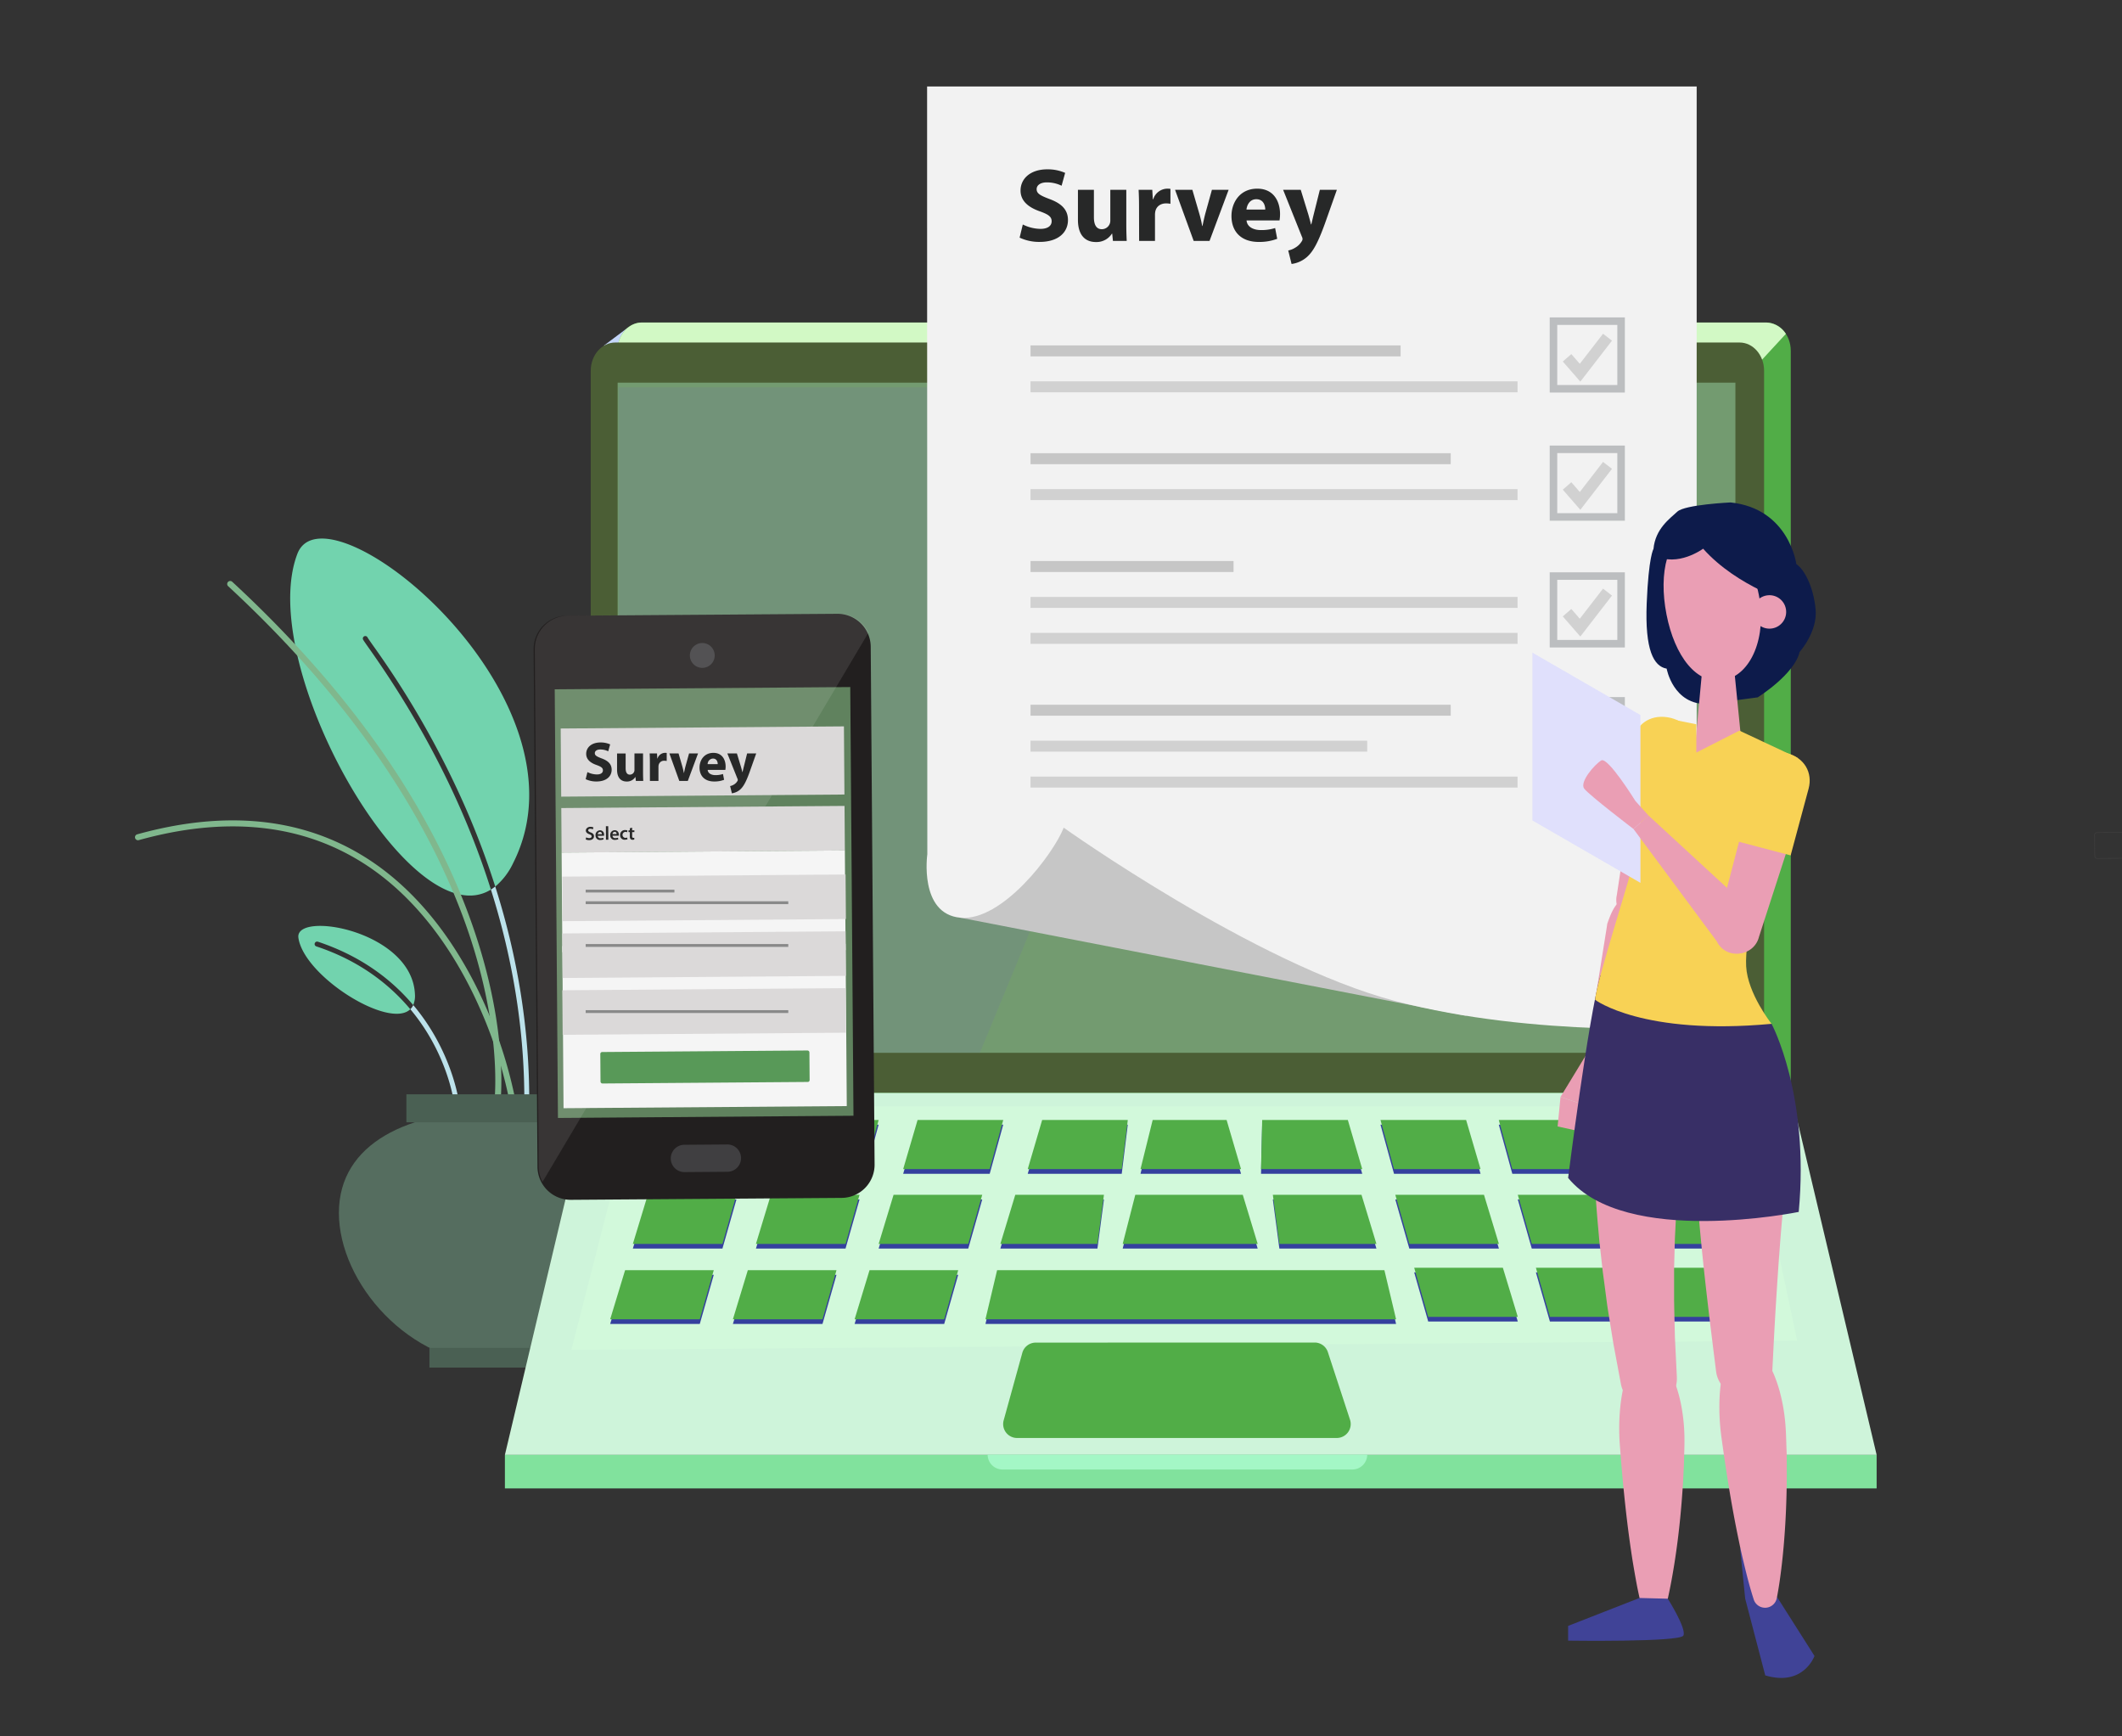 <svg xmlns="http://www.w3.org/2000/svg" viewBox="0 0 1100 900"><rect x="0" y="0" width="1100" height="900" fill="#333333" stroke="none"/><defs><style>.cls-1{isolation:isolate;}.cls-2{fill:#80b78d;}.cls-3{fill:#72d3ae;}.cls-4{fill:#bce2eb;}.cls-5{fill:#556d5f;}.cls-6{fill:#4a6053;}.cls-7{fill:#c4d6fa;}.cls-8{fill:#51ad47;}.cls-9{fill:#d2f9c5;}.cls-10{fill:#4b5e35;}.cls-11{fill:#739b70;}.cls-12{fill:#71808f;mix-blend-mode:screen;opacity:0.32;}.cls-13{fill:#cef4da;}.cls-14{fill:#d2f9db;}.cls-15{fill:#81e29d;}.cls-16{fill:#35409e;}.cls-17{fill:#a4f7c6;}.cls-18,.cls-23,.cls-24,.cls-39{fill:none;stroke-miterlimit:10;}.cls-18{stroke:#424141;stroke-width:0.25px;}.cls-19{fill:#c6c6c6;}.cls-20{fill:#f2f2f2;}.cls-21{fill:#d1d1d1;}.cls-22{fill:#272828;}.cls-23{stroke:#bcbec0;stroke-width:3.9px;}.cls-24{stroke:#d1d1d1;stroke-width:5.86px;}.cls-25{fill:#0d1b4b;}.cls-26{fill:#ea9eb4;}.cls-27{fill:#f8d255;}.cls-28{fill:#404397;}.cls-29{fill:#382f66;}.cls-30{fill:#e0e0fc;}.cls-31{fill:#221f1f;}.cls-32{fill:#60825e;}.cls-33{fill:#403f41;}.cls-34{fill:#fff;opacity:0.1;}.cls-35{fill:#dbd9d9;}.cls-36{fill:#f5f5f5;}.cls-37{fill:#282828;}.cls-38{fill:#589958;}.cls-39{stroke:#898989;stroke-width:1.47px;}</style></defs><g class="cls-1"><g id="Layer_1" data-name="Layer 1"><path class="cls-2" d="M265,569a1.43,1.43,0,0,0,.29,0,1.56,1.56,0,0,0,1.25-1.82,231.38,231.38,0,0,0-15.43-46.9c-10.57-23.62-29.88-56-61.87-76-32.8-20.53-72.58-24.5-118.22-11.8a1.56,1.56,0,0,0,.83,3c44.76-12.45,83.69-8.61,115.72,11.43,31.3,19.57,50.26,51.34,60.66,74.54a228.46,228.46,0,0,1,15.24,46.28A1.56,1.56,0,0,0,265,569Z"/><path class="cls-3" d="M254.48,461.08c-12-38-31.59-80.29-62.84-124.56-1.85-2.63-3-4.22-3.42-5a1.28,1.28,0,0,1,2.23-1.25c.39.71,1.61,2.43,3.29,4.81a466.37,466.37,0,0,1,46.34,80.76,422.4,422.4,0,0,1,16.65,43.68A35.71,35.71,0,0,0,266,447.36c43.52-86.05-96.95-199.29-111.85-160.3C132.2,344.54,212.82,486.94,254.48,461.08Z"/><path class="cls-3" d="M353.73,454.09a474.48,474.48,0,0,0-43.93,69.78c21.26,37.9,78.94-58.26,64.89-95.05-8.64-22.59-89.19,42-66.31,92.21a478.83,478.83,0,0,1,43.34-68.53,1.29,1.29,0,0,1,1.8-.21A1.28,1.28,0,0,1,353.73,454.09Z"/><path class="cls-3" d="M154.69,486.1c2.92,20,47.12,47.63,58,37-10.32-12.33-25.82-25-48.72-32.57a1.26,1.26,0,0,1-.81-1.61,1.28,1.28,0,0,1,1.62-.82c22.74,7.56,38.52,19.92,49.42,32.86a12.07,12.07,0,0,0,.9-5.55C213.72,482.3,152.62,471.91,154.69,486.1Z"/><path class="cls-2" d="M286.49,579.45a1.24,1.24,0,0,0,.33,0,1.28,1.28,0,0,0,1.24-.94c5-18.78,13-37.58,21.74-54.68-.21-.37-.42-.76-.62-1.17s-.55-1.11-.8-1.67c-9.11,17.68-17.53,37.27-22.8,56.85A1.29,1.29,0,0,0,286.49,579.45Z"/><path class="cls-4" d="M212.7,523.09a103.67,103.67,0,0,1,10.69,15.42c10.2,18,12,33.31,12,33.44a1.26,1.26,0,0,0,1.28,1.26A1.3,1.3,0,0,0,238,571.9c0-.39-3.31-26.69-23.76-50.95A7.12,7.12,0,0,1,212.7,523.09Z"/><path class="cls-4" d="M254.48,461.08C268,503.81,271.82,541.2,271.8,570.13a1.27,1.27,0,0,0,1.27,1.28h0a1.29,1.29,0,0,0,1.28-1.28c0-36.67-5.88-73.73-17.63-110.65A23.76,23.76,0,0,1,254.48,461.08Z"/><path class="cls-2" d="M257.59,575.59a1.56,1.56,0,0,0,1.54-1.32c.05-.32,4.79-32.28-10-81.64-8.65-28.93-22.21-58.14-40.29-86.82-22.59-35.81-52.35-70.89-88.45-104.26a1.56,1.56,0,1,0-2.12,2.29c81.18,75.05,114.31,144.46,127.8,189.47,14.62,48.75,10,80.17,9.94,80.48a1.56,1.56,0,0,0,1.3,1.78A1,1,0,0,0,257.59,575.59Z"/><path class="cls-5" d="M175.68,628.64c0,36.28,36.48,78.5,81.49,78.5s81.48-42.22,81.48-78.5-36.48-52.9-81.48-52.9S175.68,592.35,175.68,628.64Z"/><rect class="cls-6" x="210.66" y="567.2" width="93" height="14.51" transform="translate(514.33 1148.91) rotate(-180)"/><rect class="cls-6" x="222.61" y="698.6" width="69.11" height="10.24" transform="translate(514.33 1407.45) rotate(-180)"/><polygon class="cls-7" points="312.94 179.2 325.74 169.61 319.12 181.82 312.94 179.2"/><path class="cls-8" d="M332.75,167.17H915.61c7,0,12.69,6.56,12.69,14.66v385.5H320.06V181.83C320.06,173.73,325.74,167.17,332.75,167.17Z"/><path class="cls-9" d="M915.61,167.17H332.75c-7,0-12.69,6.56-12.69,14.66v80.83l569.56-50.49,36.15-39.12A12.57,12.57,0,0,0,915.61,167.17Z"/><path class="cls-10" d="M306.23,566.48H914.47V192.18c0-8.09-5.68-14.65-12.69-14.65H318.93c-7,0-12.7,6.56-12.7,14.65Z"/><rect class="cls-11" x="320.17" y="198.34" width="579.43" height="347.34"/><polygon class="cls-12" points="650.14 200.74 320.64 200.74 320.64 545.67 507.96 545.67 650.14 200.74"/><polygon class="cls-13" points="972.81 754.09 261.73 754.09 306.23 566.48 928.3 566.48 972.81 754.09"/><polygon class="cls-14" points="931.58 694.89 296.18 699.68 328.56 573.47 905.98 573.47 931.58 694.89"/><rect class="cls-15" x="261.73" y="754.09" width="711.08" height="17.38"/><polygon class="cls-16" points="516.88 660.77 510.84 686.23 723.7 686.23 717.64 660.77 516.88 660.77"/><polygon class="cls-16" points="905.75 659.51 913.5 684.97 867.05 684.97 859.8 659.51 905.75 659.51"/><polygon class="cls-16" points="842.14 659.51 849.88 684.97 803.44 684.97 796.18 659.51 842.14 659.51"/><polygon class="cls-16" points="779.05 659.51 786.79 684.97 740.35 684.97 733.09 659.51 779.05 659.51"/><polygon class="cls-16" points="324.04 660.77 316.3 686.23 362.75 686.23 370 660.77 324.04 660.77"/><polygon class="cls-16" points="387.66 660.77 379.92 686.23 426.36 686.23 433.62 660.77 387.66 660.77"/><polygon class="cls-16" points="450.75 660.77 443.01 686.23 489.45 686.23 496.71 660.77 450.75 660.77"/><polygon class="cls-16" points="399.6 621.7 391.86 647.16 438.3 647.16 445.56 621.7 399.6 621.7"/><polygon class="cls-16" points="463.21 621.7 455.47 647.16 501.92 647.16 509.17 621.7 463.21 621.7"/><polygon class="cls-16" points="526.3 621.7 518.57 647.16 568.88 647.16 572.26 621.7 526.3 621.7"/><polygon class="cls-16" points="335.8 621.7 328.06 647.16 374.5 647.16 381.76 621.7 335.8 621.7"/><polygon class="cls-16" points="896.23 621.7 903.97 647.16 857.53 647.16 850.27 621.7 896.23 621.7"/><polygon class="cls-16" points="832.75 621.7 840.49 647.16 794.04 647.16 786.79 621.7 832.75 621.7"/><polygon class="cls-16" points="769.26 621.7 777 647.16 730.56 647.16 723.3 621.7 769.26 621.7"/><polygon class="cls-16" points="705.77 621.7 713.51 647.16 663.2 647.16 659.82 621.7 705.77 621.7"/><polygon class="cls-16" points="644.22 621.7 651.96 647.16 581.98 647.16 588.51 621.7 644.22 621.7"/><polygon class="cls-16" points="346.51 582.94 339.03 608.4 383.89 608.4 390.9 582.94 346.51 582.94"/><polygon class="cls-16" points="411.08 582.94 403.6 608.4 448.46 608.4 455.47 582.94 411.08 582.94"/><polygon class="cls-16" points="475.65 582.94 468.18 608.4 513.04 608.4 520.05 582.94 475.65 582.94"/><polygon class="cls-16" points="540.23 582.94 532.75 608.4 581.48 608.4 584.62 582.94 540.23 582.94"/><polygon class="cls-16" points="882.66 582.94 890.14 608.4 845.28 608.4 838.27 582.94 882.66 582.94"/><polygon class="cls-16" points="821.34 582.94 828.81 608.4 783.95 608.4 776.94 582.94 821.34 582.94"/><polygon class="cls-16" points="760.01 582.94 767.49 608.4 722.63 608.4 715.62 582.94 760.01 582.94"/><polygon class="cls-16" points="698.69 582.94 706.16 608.4 653.69 608.4 654.29 582.94 698.69 582.94"/><polygon class="cls-16" points="635.85 582.94 643.33 608.4 591.21 608.4 597.52 582.94 635.85 582.94"/><polygon class="cls-8" points="516.88 658.35 510.84 683.81 723.7 683.81 717.64 658.35 516.88 658.35"/><polygon class="cls-8" points="905.75 657.09 913.5 682.55 867.05 682.55 859.8 657.09 905.75 657.09"/><polygon class="cls-8" points="842.14 657.09 849.88 682.55 803.44 682.55 796.18 657.09 842.14 657.09"/><polygon class="cls-8" points="779.05 657.09 786.79 682.55 740.35 682.55 733.09 657.09 779.05 657.09"/><polygon class="cls-8" points="324.04 658.35 316.3 683.81 362.75 683.81 370 658.35 324.04 658.35"/><polygon class="cls-8" points="387.66 658.35 379.92 683.81 426.36 683.81 433.62 658.35 387.66 658.35"/><polygon class="cls-8" points="450.75 658.35 443.01 683.81 489.45 683.81 496.71 658.35 450.75 658.35"/><polygon class="cls-8" points="399.6 619.28 391.86 644.74 438.3 644.74 445.56 619.28 399.6 619.28"/><polygon class="cls-8" points="463.21 619.28 455.47 644.74 501.92 644.74 509.17 619.28 463.21 619.28"/><polygon class="cls-8" points="526.3 619.28 518.57 644.74 568.88 644.74 572.26 619.28 526.3 619.28"/><polygon class="cls-8" points="335.8 619.28 328.06 644.74 374.5 644.74 381.76 619.28 335.8 619.28"/><polygon class="cls-8" points="896.23 619.28 903.97 644.74 857.53 644.74 850.27 619.28 896.23 619.28"/><polygon class="cls-8" points="832.75 619.28 840.49 644.74 794.04 644.74 786.79 619.28 832.75 619.28"/><polygon class="cls-8" points="769.26 619.28 777 644.74 730.56 644.74 723.3 619.28 769.26 619.28"/><polygon class="cls-8" points="705.77 619.28 713.51 644.74 663.2 644.74 659.82 619.28 705.77 619.28"/><polygon class="cls-8" points="644.22 619.28 651.96 644.74 581.98 644.74 588.51 619.28 644.22 619.28"/><polygon class="cls-8" points="346.51 580.52 339.03 605.98 383.89 605.98 390.9 580.52 346.51 580.52"/><polygon class="cls-8" points="411.08 580.52 403.6 605.98 448.46 605.98 455.47 580.52 411.08 580.52"/><polygon class="cls-8" points="475.65 580.52 468.18 605.98 513.04 605.98 520.05 580.52 475.65 580.52"/><polygon class="cls-8" points="540.23 580.52 532.75 605.98 581.48 605.98 584.62 580.52 540.23 580.52"/><polygon class="cls-8" points="882.66 580.52 890.14 605.98 845.28 605.98 838.27 580.52 882.66 580.52"/><polygon class="cls-8" points="821.34 580.52 828.81 605.98 783.95 605.98 776.94 580.52 821.34 580.52"/><polygon class="cls-8" points="760.01 580.52 767.49 605.98 722.63 605.98 715.62 580.52 760.01 580.52"/><polygon class="cls-8" points="698.69 580.52 706.16 605.98 653.69 605.98 654.29 580.52 698.69 580.52"/><polygon class="cls-8" points="635.85 580.52 643.33 605.98 591.21 605.98 597.52 580.52 635.85 580.52"/><path class="cls-8" d="M681.49,695.86a7.21,7.21,0,0,1,6.86,5l11.47,35a7.22,7.22,0,0,1-6.86,9.47H527.28a7.21,7.21,0,0,1-7-9.14l9.67-35a7.22,7.22,0,0,1,7-5.29Z"/><path class="cls-17" d="M708.74,753.94a7.73,7.73,0,0,1-7.72,7.73H519.69a7.72,7.72,0,0,1-7.72-7.73Z"/><rect class="cls-18" x="1085.82" y="431.34" width="87.93" height="13.36" rx="1.08" transform="translate(-3.22 8.4) rotate(-0.43)"/><polygon class="cls-19" points="497.89 475.68 760.32 526.58 563.48 372.62 497.89 475.68"/><path class="cls-20" d="M879.52,44.83H480.59V112.9l.11,329.89s-4.42,30.93,17.18,32.89S546,442.79,551.41,429c0,0,99.18,70.68,171.84,89.84s156.27,13.76,156.27,13.76Z"/><rect class="cls-19" x="534.2" y="179.03" width="191.85" height="5.69"/><rect class="cls-21" x="534.2" y="197.65" width="252.47" height="5.69"/><rect class="cls-19" x="534.2" y="234.9" width="217.83" height="5.69"/><rect class="cls-21" x="534.2" y="253.53" width="252.47" height="5.69"/><rect class="cls-19" x="534.2" y="290.78" width="105.25" height="5.69"/><rect class="cls-21" x="534.2" y="309.4" width="252.47" height="5.69"/><rect class="cls-21" x="534.2" y="328.03" width="252.47" height="5.69"/><rect class="cls-19" x="534.2" y="365.27" width="217.83" height="5.69"/><rect class="cls-21" x="534.2" y="383.9" width="174.53" height="5.69"/><rect class="cls-21" x="534.2" y="402.52" width="252.47" height="5.69"/><path class="cls-22" d="M530.2,116.36a21.09,21.09,0,0,0,9.15,2.27c3.79,0,5.8-1.57,5.8-3.95s-1.74-3.57-6.12-5.14c-6.06-2.11-10-5.47-10-10.77,0-6.23,5.2-11,13.81-11a22.29,22.29,0,0,1,9.31,1.84l-1.84,6.66a17.23,17.23,0,0,0-7.63-1.74c-3.58,0-5.31,1.63-5.31,3.52,0,2.33,2.06,3.36,6.77,5.15,6.44,2.38,9.47,5.73,9.47,10.88,0,6.11-4.71,11.31-14.72,11.31a23.8,23.8,0,0,1-10.34-2.22Z"/><path class="cls-22" d="M583.85,116.36c0,3.46.11,6.28.21,8.5h-7.14l-.38-3.74h-.16a9.44,9.44,0,0,1-8.29,4.33c-5.35,0-9.31-3.35-9.31-11.53V98.39h8.28v14.23c0,3.85,1.25,6.18,4.12,6.18a4.42,4.42,0,0,0,4.11-2.87,4.56,4.56,0,0,0,.27-1.79V98.39h8.29Z"/><path class="cls-22" d="M590.45,107.1c0-3.89-.11-6.44-.22-8.71h7.09l.27,4.87h.22A7.78,7.78,0,0,1,605,97.79a8.29,8.29,0,0,1,1.73.11v7.74a11.46,11.46,0,0,0-2.21-.22c-3,0-5.09,1.63-5.63,4.17a9.52,9.52,0,0,0-.17,1.84v13.43h-8.22Z"/><path class="cls-22" d="M618.1,98.39l3.58,12.29a61.36,61.36,0,0,1,1.51,6.44h.16c.44-2.17.87-4.17,1.47-6.44l3.41-12.29h8.66L627,124.86h-8.23l-9.64-26.47Z"/><path class="cls-22" d="M646.19,114.25c.27,3.41,3.63,5,7.47,5A23.42,23.42,0,0,0,661,118.2l1.08,5.58a26.13,26.13,0,0,1-9.58,1.62c-9,0-14.13-5.2-14.13-13.48,0-6.71,4.17-14.13,13.37-14.13,8.56,0,11.81,6.66,11.81,13.21a20.58,20.58,0,0,1-.27,3.25Zm9.69-5.63c0-2-.86-5.36-4.65-5.36-3.47,0-4.87,3.14-5.09,5.36Z"/><path class="cls-22" d="M674.28,98.39l4,13c.43,1.57,1,3.52,1.3,4.93h.16c.38-1.41.81-3.41,1.19-4.93l3.25-13H693l-6.17,17.43c-3.79,10.5-6.33,14.72-9.31,17.37a15.09,15.09,0,0,1-8,3.63l-1.73-7a10.24,10.24,0,0,0,3.57-1.41,9.42,9.42,0,0,0,3.41-3.3,2.16,2.16,0,0,0,.44-1.19,3,3,0,0,0-.38-1.35l-9.69-24.2Z"/><rect class="cls-23" x="805.29" y="166.46" width="35.05" height="35.05"/><polyline class="cls-24" points="812.33 185.45 819.07 193.19 833.3 174.78"/><rect class="cls-23" x="805.29" y="232.89" width="35.05" height="35.05"/><polyline class="cls-24" points="812.33 251.87 819.07 259.62 833.3 241.21"/><rect class="cls-23" x="805.29" y="298.59" width="35.05" height="35.05"/><polyline class="cls-24" points="812.33 317.57 819.07 325.31 833.3 306.9"/><rect class="cls-23" x="805.29" y="363.26" width="35.05" height="35.05"/><polyline class="cls-24" points="812.33 382.25 819.07 389.99 833.3 371.58"/><path class="cls-25" d="M911.17,361.45s19-11.87,21.71-23.52c0,0,9.4-10.47,8.3-22.09s-5.76-20.59-10-23.48c0,0-3.71-28.71-34.07-31.94,0,0-23.68,1.1-27.62,4.77s-11.38,8.85-12.36,19.34c0,0-2.52,3.85-3.51,28.15s3.62,32.71,10.34,33.89c0,0,3.34,18.9,21.28,18.35Z"/><path class="cls-26" d="M845.83,413l25.64,1.73L860.2,468.11a11.72,11.72,0,0,1-.36,1.7A11.25,11.25,0,0,1,838.12,464h0Z"/><path class="cls-26" d="M832.5,549.1l-10.12-2.62,10.48-65.54.31-2.11c1.89-5.4,3.53-9.45,7.24-12.44a11.24,11.24,0,0,1,18.19,10.39h0l0,.05A11.28,11.28,0,0,1,857.1,481Z"/><path class="cls-27" d="M842.81,419.87l29.28,4.49,5.64-35.44c1.27-8.27-3.69-15.67-13.4-17.16-9.41-1.45-16.43,4.12-17.66,12.13Z"/><polygon class="cls-26" points="822.38 546.48 808.94 568.55 826.89 574.57 832.5 549.1 822.38 546.48"/><polygon class="cls-26" points="808.94 568.55 807.44 583.86 818.26 586.24 826.89 574.57 808.94 568.55"/><path class="cls-26" d="M863.87,318.44c4.22,21.63,15.7,36.82,29.87,34.05s22.24-22.55,18-44.17-19.14-36.92-33.31-34.15S859.64,296.82,863.87,318.44Z"/><polygon class="cls-26" points="899.3 350.23 903.64 393.85 862.26 430.86 878.13 393.02 883.12 339.27 899.3 350.23"/><path class="cls-28" d="M921.75,828.63l18.85,29.69s-5.68,16-25.53,10.07l-10.4-39.76L902,802.31Z"/><path class="cls-26" d="M879.54,573.84l-.19.79-.17.75-.1.59-.19,1.18-.18,1.64-.08.79,0,.68-.08,1.35c-.07.94-.08,1.7-.11,2.53s-.06,1.65-.06,2.41v4.58l.08,4.42q.12,4.37.32,8.62c.17,2.82.29,5.67.48,8.45.7,11.21,1.71,22.18,2.77,33.13s2.29,21.82,3.57,32.67,2.65,21.66,4,32.47a14.66,14.66,0,0,0,29.18-1.11v-.11c.54-10.77,1.07-21.54,1.73-32.28s1.36-21.44,2.18-32.1,1.77-21.26,3-31.65c.27-2.61.62-5.16.93-7.74s.69-5.07,1.06-7.56l.59-3.66.64-3.49c.11-.58.23-1.07.35-1.61s.22-1.11.34-1.5l.18-.66.09-.32a.84.84,0,0,1,.08-.21l.14-.35a1.09,1.09,0,0,1,0,.18v.09l-.11.51-.13.54a26.09,26.09,0,1,0-50.26-14Z"/><path class="cls-26" d="M893.6,711.19l-.11-.16c0-.06-.07-.15-.08-.09l-.08.12a.64.64,0,0,0-.15.26c-.08.25-.15.51-.23.76-.15.53-.25,1.14-.38,1.69s-.23,1.21-.31,1.8-.19,1.19-.26,1.81c-.31,2.43-.52,4.91-.62,7.36a111.41,111.41,0,0,0,.37,14.84c.21,2.48.54,4.94.89,7.41l1.05,7.43c.73,5,1.47,9.91,2.28,14.88,1.61,9.94,3.42,19.89,5.52,29.85,1,5,2.2,9.94,3.42,14.92s2.57,9.94,4.16,14.9v0a6.19,6.19,0,0,0,12-.72c1-5.12,1.73-10.24,2.35-15.34s1.12-10.22,1.51-15.32c.8-10.21,1.2-20.41,1.29-30.61,0-2.55,0-5.11,0-7.66s0-5.11-.11-7.66c-.21-5.11-.23-10.24-.78-15.35a93.91,93.91,0,0,0-2.81-15.29,74.9,74.9,0,0,0-2.57-7.66c-.5-1.26-1.1-2.59-1.71-3.88-.35-.69-.66-1.33-1-2-.19-.37-.39-.73-.6-1.09-.1-.17-.22-.45-.35-.67l-.19-.34s-.08-.19-.13-.32l-.17-.4a11.54,11.54,0,1,0-22.14,6.54Z"/><path class="cls-26" d="M829.53,542.9l-.26,1.24-.15.85-.3,1.7-.44,3.08c-.27,2-.47,3.94-.7,5.92l-.52,5.74c-.15,1.91-.25,3.78-.38,5.67l-.17,2.82-.11,2.79-.21,5.58c-.08,3.7-.11,7.38-.15,11.06,0,14.67.78,29.12,2,43.46l.95,10.72,1.2,10.67.6,5.33.72,5.3L833,675.41c.23,1.77.51,3.52.8,5.28l.85,5.26,1.7,10.51,3.89,20.87a14.63,14.63,0,0,0,29-3.35l0-.4-1-20.47L868,682.89l-.12-5.1c0-1.7-.08-3.4-.06-5.1V657.43l.13-5.08.27-10.12.5-10.09c.75-13.41,1.87-26.74,3.69-39.77l1.49-9.69.85-4.78.42-2.38.48-2.34c.33-1.55.62-3.13,1-4.66l1.05-4.54c.39-1.44.76-3,1.15-4.32l.59-2,.28-.85.14-.42h.05A33.47,33.47,0,1,0,834.87,518Z"/><path class="cls-26" d="M843,715.49l-.09-.18s-.07-.14-.08-.09l-.09.11a.83.83,0,0,0-.16.25l-.28.75c-.18.53-.32,1.12-.48,1.67s-.3,1.19-.42,1.77-.26,1.18-.37,1.79c-.46,2.41-.82,4.87-1.07,7.32a111.17,111.17,0,0,0-.54,14.83c.06,2.49.24,5,.44,7.45l.59,7.47c.43,5,.86,10,1.38,15,1,10,2.19,20.06,3.68,30.12.72,5,1.59,10.06,2.5,15.1s2,10.08,3.25,15.13v0a6.19,6.19,0,0,0,12,0c1.29-5,2.35-10.11,3.28-15.17s1.74-10.13,2.45-15.2c1.42-10.14,2.44-20.29,3.14-30.48.19-2.54.36-5.09.47-7.64s.27-5.1.35-7.65c.1-5.11.4-10.23.16-15.37a93.81,93.81,0,0,0-1.88-15.43,73.92,73.92,0,0,0-2.09-7.8c-.43-1.3-.94-2.66-1.47-4-.3-.7-.57-1.36-.92-2.09-.17-.38-.34-.76-.52-1.13-.09-.17-.2-.46-.31-.68l-.17-.36s-.07-.19-.12-.32l-.14-.41a11.54,11.54,0,1,0-22.5,5.18Z"/><path class="cls-28" d="M864.55,828.64s9.91,15.64,8.07,19.11-59.74,2.62-59.74,2.62v-7.64l37-14.47Z"/><path class="cls-29" d="M918.34,530.67s19.77,36.66,14.08,97.49c0,0-89.94,18.47-119.54-17.63,0,0,10.5-83.2,16.77-104.95Z"/><path class="cls-27" d="M931.75,392.8l-30.08-14.11-22.33,11.37V375.41l-13.67-2.74s-22.6,52.17-22.35,55.15,2.39,16.8,3.38,18.05-19.56,63.67-19.8,72.37c0,0,24.61,18.64,91.44,12.43,0,0-12.42-15.65-13.17-29.81s6.46-42.23,9-46.95,16.14-33,17.63-40S931.75,392.8,931.75,392.8Z"/><path class="cls-26" d="M903.31,429.27l25.32,4.43L911.8,485.62a11.21,11.21,0,0,1-15.28,7.66,11.23,11.23,0,0,1-6.24-14.08l0,0Z"/><path class="cls-27" d="M899.58,435.82l28.65,7.55,9.33-34.65c2.14-8.09-2-16-11.52-18.48-9.21-2.43-16.77,2.37-18.84,10.21Z"/><polygon class="cls-30" points="794.39 425.28 850.37 457.6 850.37 370.61 794.39 338.29 794.39 425.28"/><path class="cls-26" d="M846.77,429.68l7.77-7,48.81,45,1.58,1.43c3.44,4.56,5.91,8.16,6.35,12.92a11.24,11.24,0,0,1-18.72,9.4h0l0,0a11.26,11.26,0,0,1-2.61-3.52Z"/><path class="cls-26" d="M846.77,429.68s-23-17.54-25.55-20.92,5.4-12.55,8.83-14.61,17.7,21,17.7,21l6.79,7.54Z"/><path class="cls-25" d="M929.69,312.68c-.83-.09-29.07-8.34-46.82-28.28,0,0-13.28,9.8-25,3.46l23.9-20.53,38.6,15.32Z"/><circle class="cls-26" cx="912.88" cy="316.96" r="8.63" transform="matrix(0.99, -0.17, 0.17, 0.99, -40.39, 158.57)"/><path class="cls-31" d="M434,318.15l-140.28,1a17.22,17.22,0,0,0-17.1,17.35l2,268.26A17.22,17.22,0,0,0,296,621.89l140.29-1a17.21,17.21,0,0,0,17.08-17.35l-2-268.26A17.21,17.21,0,0,0,434,318.15Z"/><rect class="cls-32" x="288.35" y="356.72" width="153.2" height="222.2" transform="translate(-3.46 2.72) rotate(-0.43)"/><path class="cls-33" d="M364,333.29a6.44,6.44,0,1,0,6.49,6.38A6.43,6.43,0,0,0,364,333.29Z"/><path class="cls-33" d="M377,593.19l-22.26.17a7.08,7.08,0,1,0,.1,14.16l22.27-.17a7.08,7.08,0,1,0-.11-14.16Z"/><path class="cls-34" d="M434.6,318.14l-140.28,1a17.23,17.23,0,0,0-17.09,17.36l2,268.25a17.17,17.17,0,0,0,2,7.86l169-284.75A17.22,17.22,0,0,0,434.6,318.14Z"/><rect class="cls-35" x="290.75" y="377.08" width="146.83" height="35.32" transform="translate(-2.92 2.71) rotate(-0.43)"/><rect class="cls-35" x="291.01" y="418.3" width="146.83" height="23.09" transform="translate(-3.18 2.72) rotate(-0.43)"/><rect class="cls-36" x="291.29" y="441.38" width="146.83" height="51.65" transform="translate(-3.46 2.72) rotate(-0.43)"/><rect class="cls-36" x="291.77" y="489.81" width="146.83" height="84.08" transform="translate(-3.94 2.72) rotate(-0.43)"/><path class="cls-37" d="M303.87,434a3.18,3.18,0,0,0,1.6.41c.79,0,1.22-.37,1.21-.91s-.34-.8-1.19-1.1c-1.1-.39-1.8-1-1.81-1.92s.89-1.92,2.34-1.93a3.43,3.43,0,0,1,1.6.32l-.29,1a2.76,2.76,0,0,0-1.33-.3c-.77,0-1.1.42-1.1.8s.39.75,1.29,1.09c1.15.42,1.72,1,1.73,2s-.8,2-2.52,2a3.89,3.89,0,0,1-1.79-.4Z"/><path class="cls-37" d="M309.88,433.23a1.3,1.3,0,0,0,1.49,1.23,3.49,3.49,0,0,0,1.33-.23l.19.84a4.7,4.7,0,0,1-1.68.31,2.28,2.28,0,0,1-2.5-2.41,2.39,2.39,0,0,1,2.33-2.61,2.08,2.08,0,0,1,2.09,2.33,2.34,2.34,0,0,1,0,.51Zm2.11-.87a1,1,0,0,0-1-1.16,1.17,1.17,0,0,0-1.1,1.18Z"/><path class="cls-37" d="M314.08,428.25h1.22l.05,7h-1.22Z"/><path class="cls-37" d="M317.51,433.17A1.3,1.3,0,0,0,319,434.4a3.53,3.53,0,0,0,1.33-.23l.19.85a4.72,4.72,0,0,1-1.68.3,2.27,2.27,0,0,1-2.5-2.41,2.38,2.38,0,0,1,2.33-2.6,2.09,2.09,0,0,1,2.09,2.32,2.39,2.39,0,0,1,0,.52Zm2.11-.87a1,1,0,0,0-1-1.16,1.18,1.18,0,0,0-1.1,1.18Z"/><path class="cls-37" d="M325.3,435a3.64,3.64,0,0,1-1.36.26,2.32,2.32,0,0,1-2.5-2.44,2.48,2.48,0,0,1,2.66-2.58,2.81,2.81,0,0,1,1.17.22l-.21.91a2.11,2.11,0,0,0-.92-.19,1.56,1.56,0,0,0,0,3.11,2.3,2.3,0,0,0,.95-.19Z"/><path class="cls-37" d="M327.69,429v1.37h1.16v.91H327.7l0,2.12c0,.58.17.89.63.88a1.67,1.67,0,0,0,.47-.06l0,.93a2.86,2.86,0,0,1-.88.13,1.45,1.45,0,0,1-1.05-.39,1.9,1.9,0,0,1-.38-1.34l0-2.26h-.69v-.91h.69v-1.09Z"/><rect class="cls-38" x="311.19" y="544.91" width="108.4" height="16.31" rx="0.95" transform="translate(-4.09 2.73) rotate(-0.43)"/><path class="cls-22" d="M304.51,400.19a11.3,11.3,0,0,0,4.92,1.22c2,0,3.11-.84,3.11-2.12s-.93-1.92-3.29-2.77c-3.26-1.13-5.38-2.94-5.38-5.79,0-3.34,2.79-5.9,7.42-5.9a11.88,11.88,0,0,1,5,1l-1,3.58a9.24,9.24,0,0,0-4.1-.94c-1.92,0-2.85.88-2.85,1.9,0,1.25,1.1,1.8,3.64,2.76,3.46,1.28,5.09,3.08,5.09,5.85,0,3.28-2.54,6.08-7.92,6.08a12.78,12.78,0,0,1-5.55-1.2Z"/><path class="cls-22" d="M333.34,400.19c0,1.86.05,3.37.11,4.57h-3.84l-.2-2h-.09a5.07,5.07,0,0,1-4.45,2.32c-2.88,0-5-1.8-5-6.19v-8.35h4.45v7.65c0,2.07.67,3.32,2.21,3.32a2.39,2.39,0,0,0,2.21-1.54,2.45,2.45,0,0,0,.15-1v-8.47h4.45Z"/><path class="cls-22" d="M336.89,395.21c0-2.09-.06-3.46-.12-4.68h3.81l.15,2.62h.11a4.17,4.17,0,0,1,3.84-2.94,4.4,4.4,0,0,1,.93.06v4.16a6.16,6.16,0,0,0-1.19-.12,2.83,2.83,0,0,0-3,2.24,5.06,5.06,0,0,0-.09,1v7.22h-4.42Z"/><path class="cls-22" d="M351.75,390.53l1.92,6.6a32,32,0,0,1,.81,3.47h.09c.24-1.17.47-2.24.79-3.47l1.83-6.6h4.66l-5.3,14.23h-4.42L347,390.53Z"/><path class="cls-22" d="M366.85,399.05c.15,1.84,1.95,2.71,4,2.71a12.45,12.45,0,0,0,3.93-.58l.58,3a13.86,13.86,0,0,1-5.15.88c-4.82,0-7.59-2.8-7.59-7.25,0-3.6,2.24-7.59,7.19-7.59,4.59,0,6.34,3.58,6.34,7.1a10.18,10.18,0,0,1-.15,1.74Zm5.21-3c0-1.08-.47-2.88-2.5-2.88a2.91,2.91,0,0,0-2.74,2.88Z"/><path class="cls-22" d="M382,390.53l2.12,7c.24.85.53,1.89.7,2.65h.09c.2-.76.43-1.83.64-2.65l1.74-7H392l-3.32,9.37c-2,5.64-3.4,7.91-5,9.34a8.2,8.2,0,0,1-4.28,1.94l-.93-3.75a5.79,5.79,0,0,0,1.92-.75,5.1,5.1,0,0,0,1.83-1.78,1.12,1.12,0,0,0,.23-.64,1.68,1.68,0,0,0-.2-.73l-5.21-13Z"/><rect class="cls-35" x="291.54" y="453.85" width="146.83" height="23.09" transform="translate(-3.44 2.72) rotate(-0.43)"/><rect class="cls-35" x="291.54" y="483.3" width="146.83" height="23.09" transform="translate(-3.66 2.72) rotate(-0.43)"/><rect class="cls-35" x="291.54" y="512.76" width="146.83" height="23.09" transform="translate(-3.88 2.72) rotate(-0.43)"/><line class="cls-39" x1="303.61" y1="461.86" x2="349.61" y2="461.86"/><line class="cls-39" x1="303.61" y1="467.89" x2="408.63" y2="467.89"/><line class="cls-39" x1="303.61" y1="490.05" x2="408.63" y2="490.05"/><line class="cls-39" x1="303.61" y1="524.32" x2="408.63" y2="524.32"/></g></g></svg>